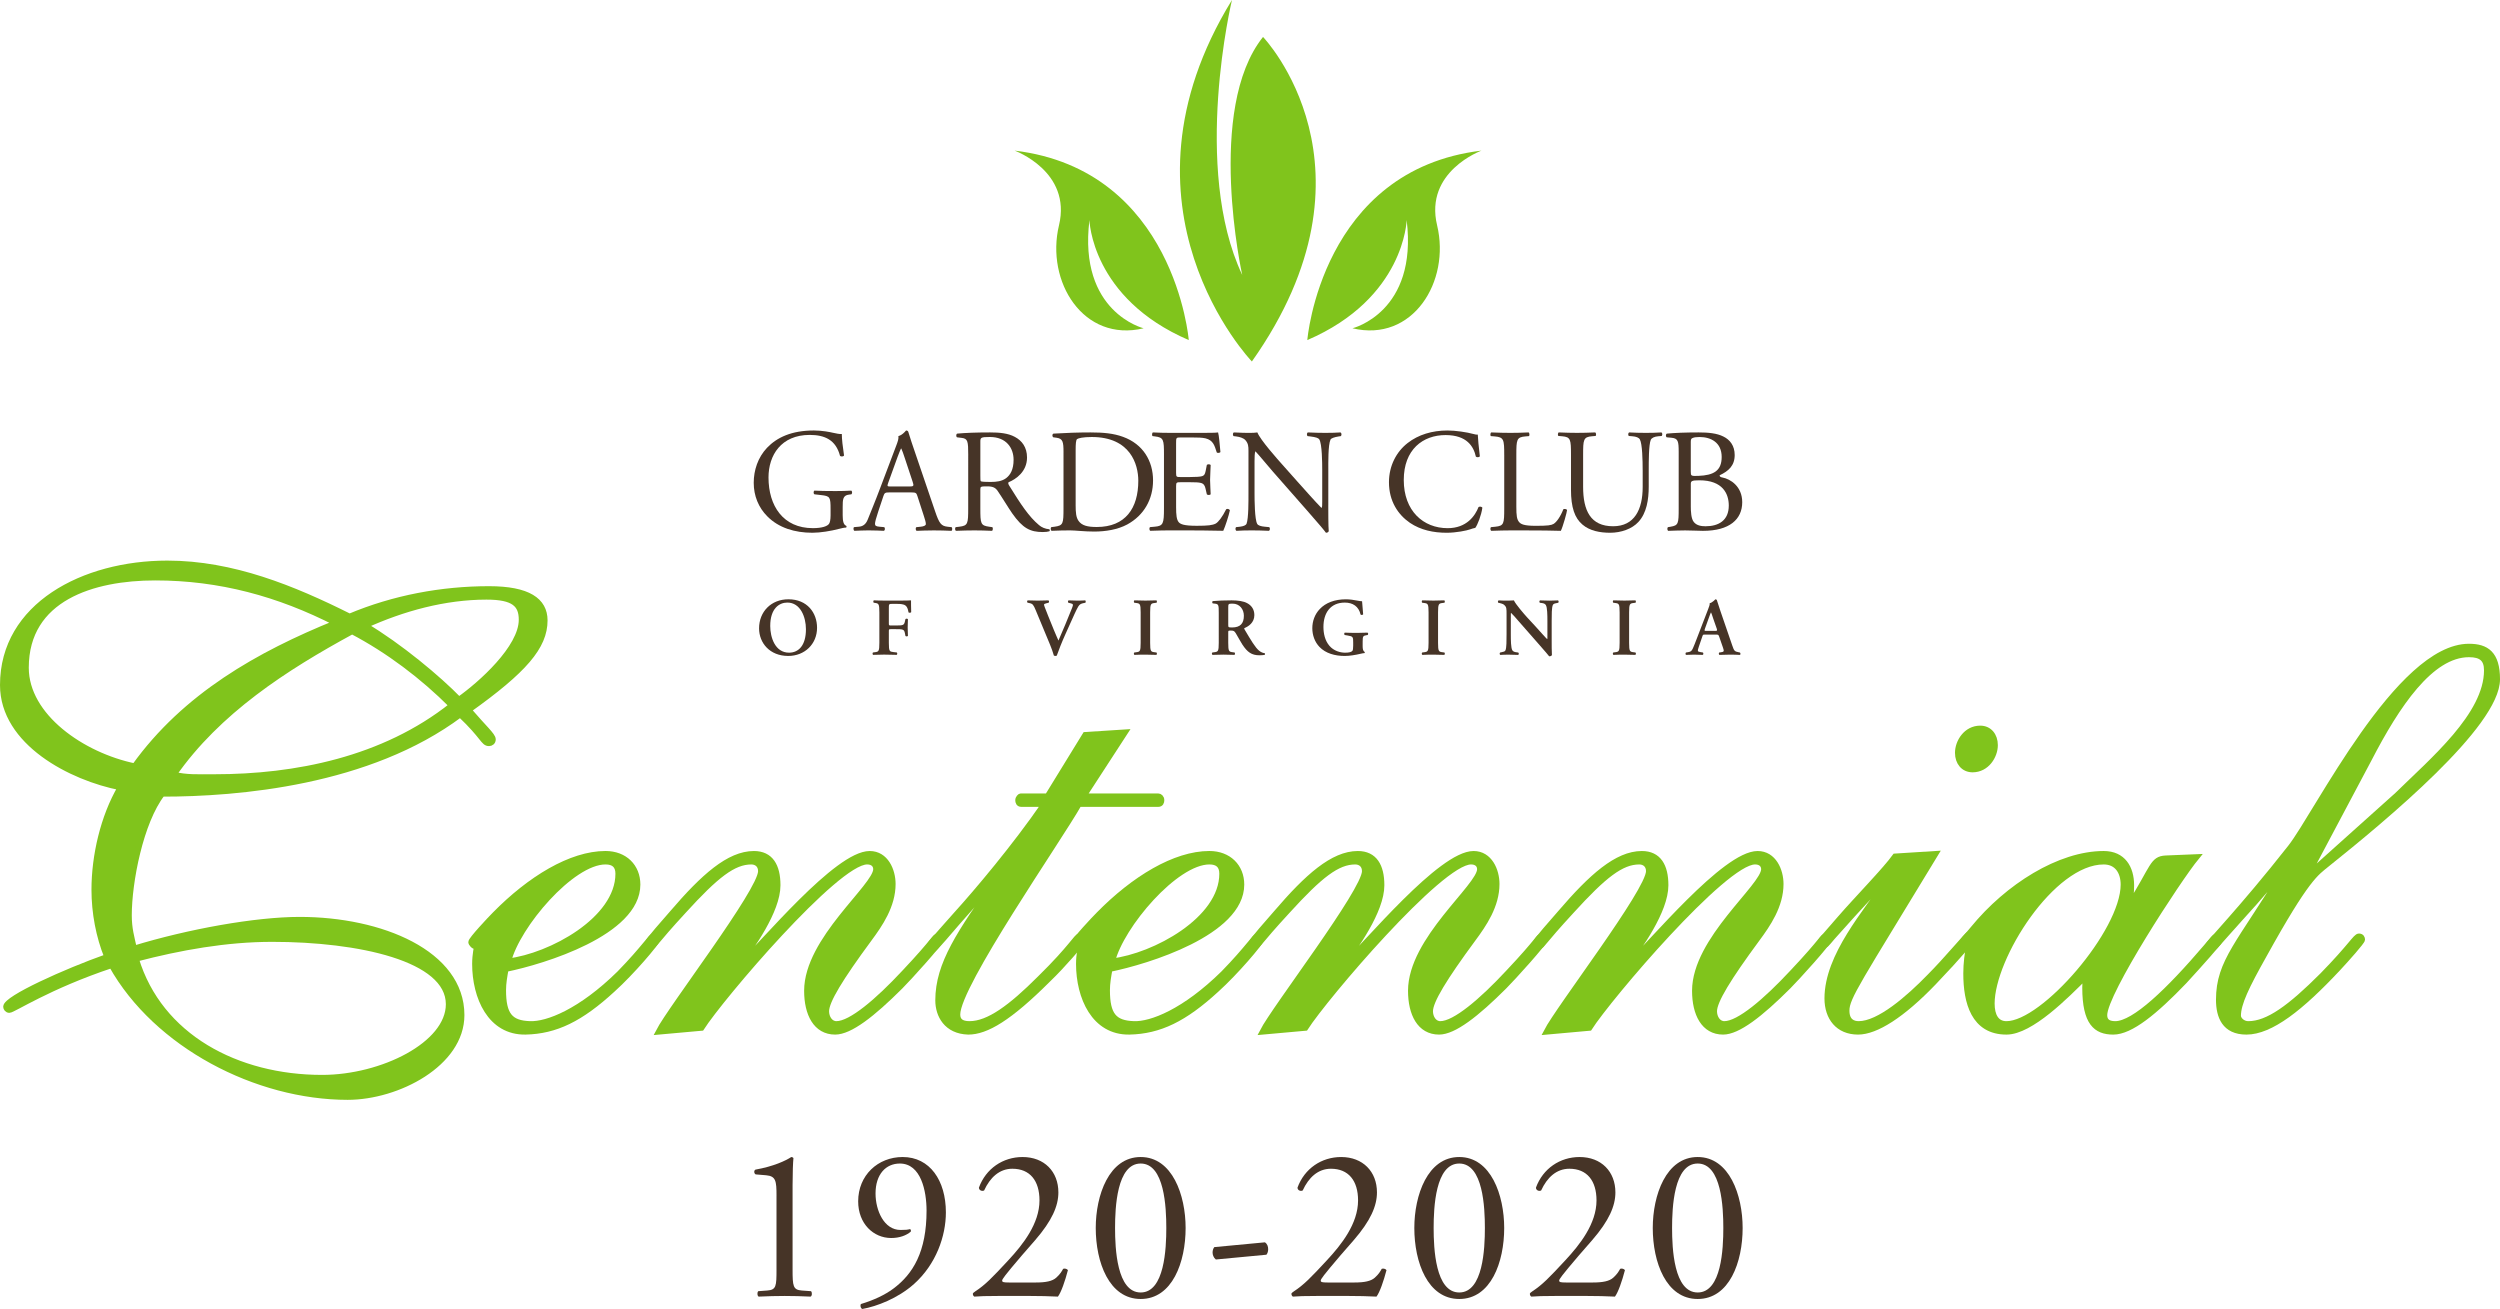 <!-- Generator: Adobe Illustrator 23.0.1, SVG Export Plug-In  -->
<svg version="1.1" xmlns="http://www.w3.org/2000/svg" xmlns:xlink="http://www.w3.org/1999/xlink" x="0px" y="0px"
	 width="217.192px" height="113.72px" viewBox="0 0 217.192 113.72" style="enable-background:new 0 0 217.192 113.72;"
	 xml:space="preserve">
<style type="text/css">
	.st0{fill:#463427;}
	.st1{fill-rule:evenodd;clip-rule:evenodd;fill:#80C41C;}
	.st2{fill:#80C41C;}
	.st3{fill:#80C41C;stroke:#80C41C;stroke-width:0.5;stroke-miterlimit:10;}
</style>
<defs>
</defs>
<g>
	<path class="st0" d="M67.461,103.876c0-1.283-0.057-1.697-0.905-1.773l-0.905-0.075c-0.151-0.075-0.17-0.34-0.019-0.415
		c1.584-0.283,2.622-0.773,3.112-1.094c0.075,0,0.151,0.038,0.188,0.095c-0.038,0.339-0.075,1.282-0.075,2.357v7.317
		c0,1.452,0.038,1.772,0.811,1.829l0.792,0.057c0.113,0.113,0.094,0.415-0.038,0.472c-0.736-0.038-1.584-0.057-2.245-0.057
		c-0.679,0-1.527,0.019-2.263,0.057c-0.132-0.057-0.151-0.358-0.038-0.472l0.773-0.057c0.792-0.057,0.811-0.377,0.811-1.829V103.876
		z"/>
	<path class="st0" d="M76.064,103.686c0,1.472,0.736,3.169,2.169,3.169c0.472,0,0.604-0.019,0.83-0.075
		c0.075,0.037,0.094,0.15,0.057,0.227c-0.377,0.32-0.962,0.547-1.698,0.547c-1.527,0-2.867-1.227-2.867-3.188
		c0-2.264,1.716-3.848,3.867-3.848c2.357,0,3.753,2.037,3.753,4.81c0,2.056-0.849,4.507-2.772,6.224
		c-1.396,1.244-3.225,1.942-4.489,2.169c-0.151-0.057-0.208-0.34-0.113-0.434c1.131-0.34,2.074-0.793,2.791-1.32
		c1.735-1.283,2.904-3.226,2.904-6.79c0-1.716-0.49-4.093-2.32-4.093C76.969,101.084,76.064,102.009,76.064,103.686z"/>
	<path class="st0" d="M89.986,111.42c0.867,0,1.433-0.113,1.772-0.415c0.358-0.321,0.49-0.566,0.604-0.773
		c0.132-0.057,0.34,0,0.415,0.113c-0.245,0.942-0.584,1.924-0.868,2.301c-0.773-0.038-1.565-0.057-2.433-0.057h-2.735
		c-1.056,0-1.679,0.019-2.093,0.057c-0.038-0.019-0.132-0.095-0.132-0.245c0-0.057,0.094-0.132,0.208-0.208
		c0.868-0.565,1.49-1.207,2.886-2.716c1.245-1.339,2.697-3.168,2.697-5.187c0-1.716-0.83-2.753-2.357-2.753
		c-1.132,0-1.942,0.773-2.452,1.886c-0.17,0.095-0.453,0-0.453-0.245c0.604-1.659,2.093-2.659,3.791-2.659
		c1.886,0,3.112,1.264,3.112,3.074c0,1.169-0.547,2.452-2.018,4.149l-1.15,1.32c-1.528,1.791-1.716,2.074-1.716,2.188
		c0,0.132,0.094,0.17,0.584,0.17H89.986z"/>
	<path class="st0" d="M103.003,106.685c0,2.961-1.15,6.167-3.904,6.167c-2.753,0-3.904-3.206-3.904-6.167
		c0-2.848,1.15-6.167,3.904-6.167C101.853,100.518,103.003,103.838,103.003,106.685z M96.873,106.685
		c0,1.773,0.151,5.602,2.226,5.602c2.075,0,2.226-3.828,2.226-5.602c0-1.772-0.151-5.602-2.226-5.602
		C97.024,101.084,96.873,104.913,96.873,106.685z"/>
	<path class="st0" d="M109.891,107.93c0.207,0.132,0.283,0.358,0.283,0.604c0,0.188-0.057,0.358-0.151,0.472l-4.395,0.415
		c-0.207-0.17-0.283-0.415-0.283-0.604c0-0.189,0.057-0.358,0.151-0.472L109.891,107.93z"/>
	<path class="st0" d="M117.663,111.42c0.867,0,1.433-0.113,1.772-0.415c0.358-0.321,0.49-0.566,0.604-0.773
		c0.132-0.057,0.34,0,0.415,0.113c-0.245,0.942-0.584,1.924-0.868,2.301c-0.773-0.038-1.565-0.057-2.433-0.057h-2.735
		c-1.056,0-1.679,0.019-2.093,0.057c-0.038-0.019-0.132-0.095-0.132-0.245c0-0.057,0.094-0.132,0.208-0.208
		c0.868-0.565,1.49-1.207,2.886-2.716c1.245-1.339,2.697-3.168,2.697-5.187c0-1.716-0.83-2.753-2.357-2.753
		c-1.132,0-1.942,0.773-2.452,1.886c-0.17,0.095-0.453,0-0.453-0.245c0.604-1.659,2.093-2.659,3.791-2.659
		c1.886,0,3.112,1.264,3.112,3.074c0,1.169-0.547,2.452-2.018,4.149l-1.15,1.32c-1.528,1.791-1.716,2.074-1.716,2.188
		c0,0.132,0.094,0.17,0.584,0.17H117.663z"/>
	<path class="st0" d="M130.68,106.685c0,2.961-1.15,6.167-3.904,6.167c-2.753,0-3.904-3.206-3.904-6.167
		c0-2.848,1.15-6.167,3.904-6.167C129.529,100.518,130.68,103.838,130.68,106.685z M124.55,106.685c0,1.773,0.151,5.602,2.226,5.602
		c2.075,0,2.226-3.828,2.226-5.602c0-1.772-0.151-5.602-2.226-5.602C124.701,101.084,124.55,104.913,124.55,106.685z"/>
	<path class="st0" d="M138.378,111.42c0.867,0,1.433-0.113,1.772-0.415c0.358-0.321,0.49-0.566,0.604-0.773
		c0.132-0.057,0.34,0,0.415,0.113c-0.245,0.942-0.584,1.924-0.868,2.301c-0.773-0.038-1.565-0.057-2.433-0.057h-2.735
		c-1.056,0-1.679,0.019-2.093,0.057c-0.038-0.019-0.132-0.095-0.132-0.245c0-0.057,0.094-0.132,0.208-0.208
		c0.868-0.565,1.49-1.207,2.886-2.716c1.245-1.339,2.697-3.168,2.697-5.187c0-1.716-0.83-2.753-2.357-2.753
		c-1.132,0-1.942,0.773-2.452,1.886c-0.17,0.095-0.453,0-0.453-0.245c0.604-1.659,2.093-2.659,3.791-2.659
		c1.886,0,3.112,1.264,3.112,3.074c0,1.169-0.547,2.452-2.018,4.149l-1.15,1.32c-1.528,1.791-1.716,2.074-1.716,2.188
		c0,0.132,0.094,0.17,0.584,0.17H138.378z"/>
	<path class="st0" d="M151.395,106.685c0,2.961-1.15,6.167-3.904,6.167c-2.753,0-3.904-3.206-3.904-6.167
		c0-2.848,1.15-6.167,3.904-6.167C150.244,100.518,151.395,103.838,151.395,106.685z M145.265,106.685
		c0,1.773,0.151,5.602,2.226,5.602c2.075,0,2.226-3.828,2.226-5.602c0-1.772-0.151-5.602-2.226-5.602
		C145.416,101.084,145.265,104.913,145.265,106.685z"/>
</g>
<g>
	<g>
		<g>
			<path class="st0" d="M73.21,44.77c0,0.514,0.077,0.822,0.307,0.911c0.039,0.039,0.039,0.116-0.012,0.154
				c-0.154,0-0.385,0.051-0.629,0.115c-0.681,0.18-1.605,0.334-2.298,0.334c-1.527,0-2.927-0.424-3.916-1.425
				c-0.769-0.771-1.181-1.785-1.181-2.914c0-1.092,0.359-2.196,1.156-3.043c0.86-0.899,2.131-1.503,4.071-1.503
				c0.731,0,1.411,0.142,1.629,0.193c0.244,0.052,0.643,0.141,0.797,0.115c0,0.424,0.076,1.091,0.192,1.861
				c-0.039,0.103-0.27,0.116-0.347,0.039c-0.36-1.387-1.323-1.823-2.632-1.823c-2.49,0-3.582,1.771-3.582,3.696
				c0,2.466,1.271,4.404,3.852,4.404c0.795,0,1.271-0.166,1.411-0.384c0.065-0.091,0.129-0.321,0.129-0.732v-0.514
				c0-1.077-0.039-1.155-0.834-1.244l-0.566-0.066c-0.102-0.051-0.091-0.282,0-0.32c0.373,0.026,1.078,0.038,1.836,0.038
				c0.502,0,0.938-0.012,1.361-0.038c0.09,0.051,0.103,0.243,0.013,0.32l-0.205,0.026c-0.539,0.063-0.552,0.424-0.552,1.078V44.77z"
				/>
			<path class="st0" d="M79.703,43.101c-0.089-0.283-0.141-0.321-0.526-0.321h-1.939c-0.322,0-0.398,0.038-0.488,0.308l-0.449,1.348
				c-0.194,0.577-0.283,0.924-0.283,1.065c0,0.154,0.064,0.231,0.372,0.257l0.424,0.038c0.09,0.064,0.09,0.269-0.027,0.32
				c-0.332-0.024-0.73-0.024-1.334-0.038c-0.424,0-0.885,0.025-1.233,0.038c-0.077-0.051-0.102-0.256-0.024-0.32l0.424-0.038
				c0.308-0.027,0.59-0.167,0.77-0.629c0.23-0.591,0.59-1.425,1.13-2.864L77.83,38.8c0.18-0.462,0.256-0.706,0.218-0.911
				c0.308-0.09,0.526-0.321,0.668-0.488c0.077,0,0.166,0.026,0.193,0.116c0.167,0.565,0.372,1.156,0.564,1.72l1.758,5.161
				c0.373,1.105,0.54,1.297,1.091,1.362l0.347,0.038c0.088,0.064,0.064,0.269,0,0.32c-0.526-0.024-0.976-0.038-1.554-0.038
				c-0.616,0-1.104,0.025-1.476,0.038c-0.103-0.051-0.115-0.256-0.026-0.32l0.372-0.038c0.27-0.027,0.45-0.103,0.45-0.231
				c0-0.142-0.063-0.373-0.166-0.681L79.703,43.101z M77.161,41.958c-0.103,0.296-0.09,0.307,0.269,0.307h1.58
				c0.372,0,0.397-0.051,0.282-0.397l-0.694-2.093c-0.102-0.308-0.218-0.655-0.296-0.809h-0.025
				c-0.039,0.064-0.167,0.372-0.309,0.757L77.161,41.958z"/>
			<path class="st0" d="M84.117,39.545c0-1.219-0.038-1.438-0.565-1.502l-0.411-0.051c-0.089-0.064-0.089-0.269,0.013-0.321
				c0.719-0.064,1.605-0.103,2.862-0.103c0.796,0,1.553,0.064,2.145,0.385c0.615,0.321,1.064,0.899,1.064,1.797
				c0,1.22-0.962,1.888-1.604,2.145c-0.064,0.077,0,0.205,0.064,0.308c1.027,1.657,1.708,2.684,2.58,3.415
				c0.218,0.193,0.54,0.333,0.886,0.36c0.063,0.026,0.077,0.127,0.013,0.179c-0.117,0.039-0.322,0.066-0.566,0.066
				c-1.092,0-1.746-0.322-2.657-1.619c-0.334-0.475-0.86-1.361-1.258-1.939c-0.192-0.282-0.397-0.41-0.911-0.41
				c-0.578,0-0.603,0.011-0.603,0.282v1.617c0,1.348,0.024,1.502,0.769,1.606l0.27,0.038c0.078,0.064,0.052,0.282-0.026,0.32
				c-0.577-0.024-1.013-0.038-1.528-0.038c-0.539,0-1.002,0.014-1.604,0.038c-0.078-0.038-0.104-0.231-0.027-0.32l0.322-0.038
				c0.745-0.09,0.77-0.257,0.77-1.606V39.545z M85.171,41.381c0,0.231,0,0.371,0.037,0.423c0.039,0.038,0.231,0.065,0.886,0.065
				c0.462,0,0.95-0.052,1.322-0.334c0.346-0.27,0.641-0.72,0.641-1.592c0-1.015-0.628-1.978-2.054-1.978
				c-0.796,0-0.833,0.051-0.833,0.41V41.381z"/>
			<path class="st0" d="M92.395,39.276c0-0.899-0.063-1.169-0.603-1.246l-0.283-0.038c-0.103-0.064-0.116-0.269,0.012-0.321
				c1.092-0.064,2.131-0.103,3.222-0.103c1.079,0,1.99,0.077,2.825,0.385c1.733,0.629,2.606,2.092,2.606,3.787
				c0,1.63-0.783,3.029-2.246,3.826c-0.835,0.449-1.887,0.615-2.876,0.615c-0.821,0-1.644-0.102-2.092-0.102
				c-0.54,0-1.002,0.014-1.605,0.038c-0.077-0.038-0.102-0.243-0.026-0.32l0.295-0.038c0.745-0.103,0.77-0.257,0.77-1.606V39.276z
				 M93.448,43.859c0,0.68,0.038,1.091,0.257,1.399c0.282,0.398,0.769,0.526,1.58,0.526c2.49,0,3.607-1.63,3.607-4.018
				c0-1.412-0.68-3.8-4.043-3.8c-0.758,0-1.169,0.103-1.273,0.18c-0.102,0.077-0.127,0.398-0.127,0.975V43.859z"/>
			<path class="st0" d="M101.123,39.532c0-1.336-0.025-1.528-0.784-1.618l-0.204-0.025c-0.078-0.052-0.052-0.282,0.025-0.321
				c0.552,0.026,0.989,0.039,1.515,0.039h2.413c0.821,0,1.579,0,1.734-0.039c0.077,0.219,0.154,1.143,0.205,1.708
				c-0.051,0.077-0.257,0.102-0.321,0.025c-0.193-0.604-0.308-1.052-0.975-1.219c-0.27-0.065-0.681-0.078-1.246-0.078h-0.925
				c-0.385,0-0.385,0.025-0.385,0.513v2.568c0,0.36,0.038,0.36,0.424,0.36h0.745c0.539,0,0.936-0.026,1.092-0.077
				c0.154-0.051,0.243-0.129,0.307-0.45l0.103-0.527c0.064-0.076,0.282-0.076,0.333,0.013c0,0.308-0.051,0.809-0.051,1.297
				c0,0.462,0.051,0.95,0.051,1.234c-0.051,0.089-0.27,0.089-0.333,0.011l-0.115-0.501c-0.052-0.231-0.141-0.423-0.399-0.488
				c-0.179-0.051-0.486-0.064-0.988-0.064H102.6c-0.386,0-0.424,0.013-0.424,0.346v1.81c0,0.681,0.038,1.117,0.243,1.335
				c0.154,0.153,0.424,0.295,1.553,0.295c0.989,0,1.362-0.05,1.644-0.192c0.232-0.129,0.579-0.578,0.911-1.245
				c0.091-0.065,0.27-0.027,0.322,0.089c-0.091,0.45-0.411,1.438-0.577,1.784c-1.156-0.024-2.3-0.038-3.441-0.038h-1.156
				c-0.552,0-0.989,0.014-1.746,0.038c-0.077-0.038-0.103-0.243-0.026-0.32l0.423-0.038c0.731-0.065,0.796-0.257,0.796-1.606V39.532
				z"/>
			<path class="st0" d="M115.397,43.897c0,0.385,0,1.913,0.039,2.246c-0.026,0.078-0.103,0.141-0.243,0.141
				c-0.155-0.218-0.527-0.667-1.645-1.938l-2.978-3.389c-0.346-0.398-1.22-1.452-1.49-1.734h-0.026
				c-0.051,0.153-0.064,0.449-0.064,0.835v2.799c0,0.603,0.013,2.272,0.232,2.657c0.076,0.141,0.333,0.218,0.655,0.245l0.396,0.038
				c0.078,0.103,0.065,0.256-0.026,0.32c-0.577-0.024-1.026-0.038-1.502-0.038c-0.539,0-0.885,0.014-1.336,0.038
				c-0.088-0.063-0.102-0.243-0.024-0.32l0.346-0.038c0.296-0.039,0.501-0.117,0.565-0.257c0.18-0.463,0.167-2.028,0.167-2.644
				v-3.71c0-0.36-0.013-0.63-0.282-0.925c-0.18-0.18-0.488-0.269-0.796-0.308l-0.218-0.025c-0.078-0.077-0.078-0.27,0.026-0.321
				c0.539,0.039,1.22,0.039,1.451,0.039c0.205,0,0.424-0.013,0.591-0.039c0.257,0.654,1.771,2.35,2.195,2.824l1.245,1.401
				c0.886,0.987,1.516,1.707,2.118,2.323h0.027c0.05-0.065,0.05-0.27,0.05-0.539v-2.748c0-0.605-0.012-2.273-0.256-2.658
				c-0.076-0.116-0.282-0.193-0.796-0.257l-0.218-0.025c-0.089-0.077-0.076-0.282,0.026-0.321c0.591,0.026,1.027,0.039,1.516,0.039
				c0.552,0,0.885-0.013,1.322-0.039c0.101,0.064,0.101,0.244,0.026,0.321l-0.18,0.025c-0.411,0.064-0.667,0.168-0.719,0.271
				c-0.218,0.461-0.192,2.054-0.192,2.644V43.897z"/>
			<path class="st0" d="M122.288,38.492c0.937-0.731,2.131-1.092,3.466-1.092c0.693,0,1.669,0.142,2.272,0.308
				c0.154,0.039,0.245,0.064,0.36,0.052c0.013,0.295,0.077,1.103,0.179,1.887c-0.063,0.09-0.256,0.102-0.346,0.025
				c-0.192-0.873-0.77-1.874-2.632-1.874c-1.965,0-3.632,1.246-3.632,3.903c0,2.695,1.706,4.185,3.812,4.185
				c1.656,0,2.388-1.078,2.683-1.835c0.09-0.064,0.282-0.039,0.334,0.052c-0.091,0.667-0.424,1.514-0.617,1.758
				c-0.154,0.026-0.307,0.078-0.449,0.129c-0.282,0.103-1.207,0.295-2.029,0.295c-1.155,0-2.259-0.231-3.196-0.861
				c-1.028-0.706-1.824-1.873-1.824-3.53C120.67,40.469,121.312,39.25,122.288,38.492z"/>
			<path class="st0" d="M130.682,39.532c0-1.347-0.026-1.554-0.835-1.618l-0.321-0.025c-0.077-0.052-0.05-0.282,0.026-0.321
				c0.719,0.026,1.156,0.039,1.669,0.039c0.501,0,0.938-0.013,1.58-0.039c0.077,0.039,0.102,0.269,0.025,0.321l-0.308,0.025
				c-0.758,0.064-0.784,0.271-0.784,1.618V44c0,0.809,0.039,1.142,0.27,1.387c0.142,0.142,0.386,0.295,1.4,0.295
				c1.091,0,1.361-0.05,1.567-0.167c0.256-0.154,0.59-0.616,0.847-1.27c0.077-0.065,0.321-0.014,0.321,0.077
				c0,0.141-0.36,1.45-0.539,1.796c-0.655-0.024-1.875-0.038-3.196-0.038h-1.182c-0.539,0-0.95,0.014-1.669,0.038
				c-0.076-0.038-0.102-0.243-0.026-0.32l0.385-0.038c0.746-0.078,0.771-0.257,0.771-1.606V39.532z"/>
			<path class="st0" d="M142.709,40.829c0-0.797-0.027-2.273-0.245-2.658c-0.089-0.154-0.32-0.243-0.64-0.269l-0.322-0.026
				c-0.077-0.09-0.052-0.257,0.026-0.308c0.487,0.026,0.963,0.039,1.465,0.039c0.537,0,0.885-0.013,1.346-0.039
				c0.103,0.064,0.09,0.231,0.025,0.308l-0.307,0.026c-0.321,0.025-0.566,0.14-0.642,0.307c-0.179,0.424-0.179,1.9-0.179,2.62v1.451
				c0,1.117-0.18,2.297-0.899,3.067c-0.552,0.603-1.502,0.937-2.452,0.937c-0.886,0-1.772-0.168-2.401-0.706
				c-0.68-0.565-1.002-1.503-1.002-3.03v-3.03c0-1.334-0.025-1.554-0.769-1.617l-0.321-0.026c-0.078-0.052-0.052-0.27,0.026-0.308
				c0.643,0.026,1.077,0.039,1.592,0.039c0.526,0,0.949-0.013,1.579-0.039c0.077,0.039,0.103,0.256,0.026,0.308l-0.308,0.026
				c-0.745,0.063-0.771,0.283-0.771,1.617v2.773c0,2.067,0.642,3.428,2.606,3.428c1.862,0,2.569-1.464,2.569-3.415V40.829z"/>
			<path class="st0" d="M145.839,39.276c0-0.95-0.051-1.194-0.629-1.246l-0.412-0.038c-0.101-0.078-0.089-0.269,0.014-0.321
				c0.693-0.064,1.566-0.103,2.76-0.103c0.809,0,1.58,0.064,2.157,0.36c0.552,0.269,0.975,0.783,0.975,1.605
				c0,0.925-0.538,1.398-1.31,1.759c0,0.128,0.103,0.166,0.245,0.192c0.693,0.129,1.72,0.772,1.72,2.145
				c0,1.489-1.104,2.49-3.415,2.49c-0.372,0-1.002-0.038-1.541-0.038c-0.565,0-1,0.025-1.476,0.038
				c-0.077-0.038-0.103-0.243-0.025-0.32l0.231-0.038c0.68-0.117,0.706-0.257,0.706-1.606V39.276z M146.891,40.983
				c0,0.359,0.012,0.385,0.667,0.359c1.31-0.051,2.016-0.435,2.016-1.643c0-1.257-0.938-1.732-1.913-1.732
				c-0.283,0-0.476,0.026-0.59,0.077c-0.129,0.039-0.181,0.103-0.181,0.333V40.983z M146.891,43.961c0,0.463,0.026,1.118,0.27,1.4
				c0.244,0.295,0.63,0.359,1.015,0.359c1.142,0,2.015-0.513,2.015-1.797c0-1.015-0.514-2.196-2.555-2.196
				c-0.693,0-0.744,0.077-0.744,0.334V43.961z"/>
		</g>
		<g>
			<path class="st0" d="M70.983,54.541c0,1.402-1.067,2.446-2.504,2.446c-1.607,0-2.533-1.131-2.533-2.396
				c0-1.452,1.053-2.527,2.547-2.527C70.136,52.064,70.983,53.245,70.983,54.541z M66.915,54.385c0,0.98,0.419,2.317,1.635,2.317
				c0.812,0,1.467-0.604,1.467-2.035c0-1.074-0.484-2.318-1.616-2.318C67.69,52.35,66.915,52.868,66.915,54.385z"/>
			<path class="st0" d="M78.144,52.178c0.455,0,0.854-0.006,1.003-0.021c0,0.156,0,0.69,0.015,1.024
				c-0.029,0.056-0.157,0.072-0.229,0.029c-0.071-0.414-0.184-0.619-0.454-0.691c-0.192-0.05-0.37-0.057-0.598-0.057h-0.362
				c-0.299,0-0.299,0.014-0.299,0.412v1.273c0,0.178,0.007,0.193,0.17,0.193h0.42c0.619,0,0.726-0.015,0.797-0.313l0.056-0.243
				c0.042-0.049,0.177-0.049,0.214,0.008c-0.007,0.185-0.021,0.448-0.021,0.711c0,0.263,0.014,0.521,0.021,0.74
				c-0.036,0.057-0.172,0.057-0.214,0.008l-0.056-0.278c-0.064-0.3-0.178-0.314-0.797-0.314h-0.42c-0.163,0-0.17,0.014-0.17,0.192
				v0.996c0,0.754,0.064,0.76,0.398,0.803l0.298,0.035c0.05,0.05,0.043,0.177-0.014,0.207c-0.455-0.015-0.776-0.022-1.088-0.022
				c-0.313,0-0.633,0.006-0.96,0.022c-0.058-0.03-0.064-0.157-0.014-0.207l0.156-0.022c0.335-0.04,0.4-0.063,0.4-0.817v-2.646
				c0-0.755-0.064-0.776-0.4-0.825l-0.091-0.014c-0.051-0.051-0.044-0.178,0.014-0.206c0.249,0.015,0.569,0.021,0.882,0.021H78.144z
				"/>
			<path class="st0" d="M92.554,55.109c-0.293,0.647-0.62,1.48-0.741,1.843c-0.014,0.022-0.07,0.035-0.12,0.035
				s-0.1-0.014-0.136-0.035c-0.085-0.285-0.199-0.632-0.327-0.931l-1.244-2.995c-0.2-0.477-0.263-0.576-0.549-0.632l-0.169-0.037
				c-0.051-0.05-0.051-0.178,0.02-0.199c0.279,0.015,0.583,0.021,0.862,0.021c0.319,0,0.562-0.006,0.938-0.021
				c0.064,0.043,0.071,0.156,0.007,0.206l-0.177,0.042c-0.157,0.036-0.214,0.071-0.214,0.128c0,0.064,0.057,0.22,0.348,0.947
				l0.513,1.264c0.128,0.32,0.32,0.741,0.391,0.904c0.385-0.895,0.81-1.878,1.187-2.845c0.114-0.284,0.093-0.341-0.12-0.39
				l-0.206-0.051c-0.051-0.057-0.044-0.17,0.014-0.206c0.291,0.015,0.533,0.021,0.761,0.021c0.256,0,0.491-0.006,0.691-0.021
				c0.056,0.036,0.05,0.149,0.014,0.206L94.118,52.4c-0.164,0.035-0.32,0.084-0.441,0.29c-0.2,0.342-0.398,0.818-0.726,1.536
				L92.554,55.109z"/>
			<path class="st0" d="M99.921,55.849c0,0.754,0.063,0.776,0.398,0.817l0.157,0.022c0.048,0.05,0.041,0.177-0.014,0.207
				c-0.313-0.015-0.634-0.022-0.946-0.022c-0.313,0-0.648,0.006-0.961,0.022c-0.058-0.03-0.063-0.157-0.014-0.207l0.157-0.022
				c0.334-0.04,0.398-0.063,0.398-0.817v-2.646c0-0.755-0.064-0.776-0.398-0.819l-0.157-0.021c-0.05-0.051-0.044-0.178,0.014-0.206
				c0.313,0.015,0.633,0.021,0.961,0.021c0.312,0,0.633-0.006,0.946-0.021c0.055,0.028,0.063,0.156,0.014,0.206l-0.157,0.021
				c-0.335,0.043-0.398,0.064-0.398,0.819V55.849z"/>
			<path class="st0" d="M105.881,53.245c0-0.681-0.009-0.768-0.343-0.803l-0.184-0.022c-0.051-0.05-0.051-0.163,0.006-0.199
				c0.449-0.043,1.053-0.064,1.637-0.064c0.555,0,1.039,0.071,1.351,0.243c0.363,0.192,0.626,0.526,0.626,1.037
				c0,0.655-0.506,0.982-0.853,1.125c-0.044,0.021-0.028,0.077,0,0.12c0.569,0.96,0.925,1.565,1.259,1.842
				c0.198,0.172,0.405,0.214,0.49,0.221c0.035,0.028,0.035,0.107,0.015,0.142c-0.086,0.021-0.221,0.042-0.47,0.042
				c-0.682,0-1.052-0.277-1.486-0.939c-0.193-0.298-0.392-0.689-0.563-0.966c-0.128-0.214-0.206-0.243-0.441-0.243
				c-0.214,0-0.22,0.006-0.22,0.157v0.91c0,0.754,0.063,0.776,0.397,0.817l0.157,0.022c0.049,0.05,0.043,0.177-0.014,0.207
				c-0.314-0.015-0.633-0.022-0.946-0.022c-0.313,0-0.633,0.006-0.96,0.022c-0.058-0.03-0.079-0.157-0.015-0.207l0.157-0.022
				c0.336-0.04,0.4-0.063,0.4-0.817V53.245z M106.706,54.269c0,0.229,0,0.242,0.34,0.242c0.698,0,1.017-0.341,1.017-1.016
				c0-0.562-0.362-1.053-0.981-1.053c-0.37,0-0.376,0.022-0.376,0.349V54.269z"/>
			<path class="st0" d="M118.383,56.134c0,0.249,0.036,0.434,0.172,0.498c0.02,0.027,0.02,0.086-0.009,0.107
				c-0.077,0-0.205,0.027-0.34,0.058c-0.441,0.106-0.974,0.191-1.38,0.191c-0.853,0-1.657-0.227-2.19-0.781
				c-0.42-0.434-0.626-1.033-0.626-1.63c0-0.597,0.206-1.209,0.654-1.672c0.505-0.533,1.281-0.84,2.268-0.84
				c0.335,0,0.698,0.057,0.947,0.108c0.163,0.035,0.369,0.063,0.454,0.063c0.008,0.213,0.058,0.577,0.093,1.132
				c-0.035,0.07-0.192,0.077-0.227,0.014c-0.157-0.691-0.662-1.031-1.365-1.031c-1.252,0-1.858,0.904-1.858,2.112
				c0,0.569,0.128,1.181,0.514,1.636c0.384,0.455,0.952,0.604,1.372,0.604c0.342,0,0.548-0.056,0.633-0.163
				c0.043-0.064,0.065-0.193,0.065-0.447v-0.257c0-0.506-0.008-0.548-0.485-0.626l-0.256-0.043c-0.05-0.05-0.05-0.172,0.007-0.206
				c0.277,0.015,0.62,0.022,1.11,0.022c0.32,0,0.561-0.007,0.868-0.022c0.07,0.034,0.077,0.156,0.013,0.206l-0.127,0.022
				c-0.264,0.042-0.307,0.099-0.307,0.534V56.134z"/>
			<path class="st0" d="M124.933,55.849c0,0.754,0.064,0.776,0.398,0.817l0.157,0.022c0.05,0.05,0.043,0.177-0.014,0.207
				c-0.312-0.015-0.633-0.022-0.946-0.022c-0.313,0-0.648,0.006-0.96,0.022c-0.057-0.03-0.065-0.157-0.015-0.207l0.157-0.022
				c0.335-0.04,0.399-0.063,0.399-0.817v-2.646c0-0.755-0.064-0.776-0.399-0.819l-0.157-0.021c-0.05-0.051-0.042-0.178,0.015-0.206
				c0.312,0.015,0.632,0.021,0.96,0.021c0.313,0,0.634-0.006,0.946-0.021c0.056,0.028,0.064,0.156,0.014,0.206l-0.157,0.021
				c-0.333,0.043-0.398,0.064-0.398,0.819V55.849z"/>
			<path class="st0" d="M134.805,55.665c0,0.213,0,1.087,0.021,1.251c-0.056,0.079-0.156,0.108-0.241,0.101
				c-0.114-0.151-0.321-0.39-0.833-0.975l-1.664-1.898c-0.455-0.528-0.69-0.79-0.811-0.898c-0.022,0-0.022,0.08-0.022,0.457v1.386
				c0,0.534,0.007,1.187,0.129,1.402c0.064,0.105,0.185,0.157,0.362,0.177l0.156,0.022c0.066,0.05,0.059,0.185-0.013,0.207
				c-0.264-0.015-0.541-0.022-0.811-0.022c-0.3,0-0.492,0.006-0.741,0.022c-0.056-0.036-0.071-0.157-0.014-0.207l0.156-0.035
				c0.136-0.027,0.263-0.049,0.314-0.163c0.092-0.221,0.092-0.84,0.092-1.402v-1.686c0-0.556,0.009-0.668-0.234-0.874
				c-0.078-0.065-0.277-0.122-0.377-0.144l-0.108-0.021c-0.048-0.042-0.042-0.185,0.03-0.206c0.27,0.028,0.661,0.021,0.838,0.021
				c0.149,0,0.32-0.006,0.491-0.021c0.121,0.306,0.897,1.201,1.145,1.473l0.711,0.768c0.299,0.326,0.961,1.081,1.032,1.125
				c0.021-0.021,0.021-0.056,0.021-0.17v-1.387c0-0.534-0.007-1.189-0.135-1.401c-0.064-0.107-0.178-0.158-0.356-0.18l-0.163-0.021
				c-0.064-0.051-0.057-0.185,0.014-0.206c0.278,0.015,0.54,0.021,0.818,0.021c0.306,0,0.49-0.006,0.747-0.021
				c0.056,0.036,0.071,0.156,0.014,0.206L135.21,52.4c-0.135,0.027-0.256,0.049-0.306,0.164c-0.099,0.221-0.099,0.839-0.099,1.401
				V55.665z"/>
			<path class="st0" d="M141.532,55.849c0,0.754,0.063,0.776,0.398,0.817l0.158,0.022c0.049,0.05,0.042,0.177-0.015,0.207
				c-0.314-0.015-0.633-0.022-0.946-0.022c-0.313,0-0.647,0.006-0.961,0.022c-0.057-0.03-0.063-0.157-0.013-0.207l0.156-0.022
				c0.335-0.04,0.398-0.063,0.398-0.817v-2.646c0-0.755-0.063-0.776-0.398-0.819l-0.156-0.021c-0.05-0.051-0.044-0.178,0.013-0.206
				c0.313,0.015,0.633,0.021,0.961,0.021c0.313,0,0.632-0.006,0.946-0.021c0.056,0.028,0.064,0.156,0.015,0.206l-0.158,0.021
				c-0.335,0.043-0.398,0.064-0.398,0.819V55.849z"/>
			<path class="st0" d="M148.125,55.131c-0.186,0-0.178,0-0.242,0.191l-0.291,0.854c-0.143,0.419-0.115,0.433,0.149,0.477
				l0.206,0.035c0.051,0.05,0.043,0.177-0.014,0.207c-0.227-0.015-0.462-0.015-0.754-0.022c-0.235,0-0.455,0.006-0.704,0.022
				c-0.05-0.036-0.057-0.143-0.007-0.207l0.214-0.035c0.207-0.036,0.284-0.093,0.391-0.328c0.085-0.184,0.199-0.483,0.348-0.868
				l0.975-2.531c0.085-0.227,0.157-0.398,0.134-0.52c0.249-0.05,0.485-0.341,0.499-0.341c0.056,0,0.092,0.022,0.12,0.057
				c0.115,0.32,0.206,0.654,0.32,0.976l1.024,2.979c0.164,0.477,0.198,0.519,0.562,0.59l0.107,0.022
				c0.056,0.05,0.056,0.17,0.006,0.207c-0.291-0.015-0.555-0.022-0.924-0.022c-0.307,0-0.619,0.015-0.868,0.022
				c-0.057-0.036-0.063-0.163-0.022-0.207l0.157-0.022c0.256-0.035,0.292-0.078,0.185-0.377l-0.335-0.967
				c-0.064-0.191-0.093-0.191-0.292-0.191H148.125z M148.979,54.811c0.198,0,0.226-0.016,0.17-0.187l-0.299-0.853
				c-0.129-0.378-0.163-0.512-0.199-0.561h-0.014c-0.029,0.049-0.094,0.226-0.214,0.561l-0.298,0.833
				c-0.072,0.206-0.057,0.206,0.114,0.206H148.979z"/>
		</g>
	</g>
	<g>
		<path class="st1" d="M109.728,3.21c-5.009,6.264-1.808,20.676-1.808,20.676C103.528,14.576,107.03,0,107.03,0
			c-11.099,18.048,1.729,31.405,1.729,31.405C120.648,14.581,109.728,3.21,109.728,3.21z"/>
		<path class="st2" d="M103.276,29.545c0,0-1.204-14.787-15.129-16.46c0,0,4.979,1.81,3.854,6.492
			c-1.171,4.875,2.115,10.2,7.354,8.943c0,0-5.694-1.39-4.708-9.402C94.647,19.117,94.805,25.902,103.276,29.545"/>
		<path class="st2" d="M113.575,29.545c0,0,1.203-14.787,15.132-16.46c0,0-4.98,1.81-3.856,6.492
			c1.172,4.875-2.115,10.2-7.354,8.943c0,0,5.695-1.39,4.709-9.402C122.205,19.117,122.046,25.902,113.575,29.545"/>
	</g>
</g>
<path class="st3" d="M9.697,83.853c-5.501,1.834-8.558,3.89-8.892,3.89c-0.167,0-0.278-0.167-0.278-0.277
	c0-0.723,5.168-3.057,8.781-4.335c-0.723-1.778-1.111-3.835-1.111-5.835c0-2.945,0.778-6.336,2.278-8.892
	C6.196,67.57,0.25,64.513,0.25,59.512c0-6.891,7.002-10.559,14.282-10.559c5.668,0,10.948,2.167,15.838,4.613
	c3.834-1.612,8.002-2.39,12.115-2.39c3.39,0,4.835,1,4.835,2.723c0,2.278-1.778,4.334-6.613,7.78
	c1.333,1.557,2.112,2.223,2.112,2.557c0,0.222-0.167,0.333-0.333,0.333c-0.5,0-0.445-0.556-2.501-2.5
	c-7.947,5.945-19.339,6.891-25.896,6.891c-1.89,2.445-2.89,7.669-2.89,10.559c0,1.167,0.223,1.89,0.445,2.89
	c4.724-1.444,10.559-2.501,14.393-2.501c7.058,0,14.06,2.891,14.06,8.28c0,4.224-5.557,7.113-9.892,7.113
	C22.312,95.301,13.587,90.8,9.697,83.853z M11.698,66.57c4.39-6.113,10.781-9.725,17.505-12.448
	c-5.001-2.557-10.114-3.946-15.727-3.946c-5.391,0-11.226,1.778-11.226,7.836C2.251,62.235,7.141,65.626,11.698,66.57z
	 M23.646,81.575c-4.001,0-8.002,0.722-11.837,1.723c2.056,6.779,8.781,10.336,16.172,10.336c5.224,0,11.003-2.89,11.003-6.391
	C38.984,83.242,31.148,81.575,23.646,81.575z M39.262,61.291c-2.557-2.557-5.502-4.779-8.669-6.447
	c-5.835,3.168-11.67,6.947-15.505,12.449c1.112,0.277,2.056,0.222,3.557,0.222C25.647,67.514,33.316,66.014,39.262,61.291z
	 M42.263,51.843c-3.612,0-7.28,1-10.559,2.5c3.001,1.778,6.391,4.613,8.169,6.446c1.889-1.333,5.446-4.501,5.446-6.946
	C45.319,52.51,44.653,51.843,42.263,51.843z"/>
<path class="st3" d="M43.935,84.186c-0.111,0.611-0.222,1.223-0.222,1.834c0,2.167,0.611,2.89,2.334,2.945
	c1.5,0.056,4.39-1.056,7.78-4.39c2.167-2.224,2.723-3.224,2.946-3.224c0.167,0,0.278,0.111,0.278,0.333
	c0,0.223-2.167,2.779-3.834,4.279c-2.779,2.557-4.946,3.612-7.558,3.668c-3.057,0.056-4.39-3.001-4.39-5.891
	c0-0.834,0.167-1.445,0.167-1.611c0-0.111-0.056-0.111-0.056-0.111c-0.055,0.056-0.111,0.167-0.167,0.167s-0.278-0.223-0.278-0.334
	c0-0.223,1.612-1.945,2.056-2.39c3.057-3.112,6.613-5.279,9.614-5.279c1.667,0,2.778,1.111,2.778,2.668
	C55.383,81.019,47.214,83.519,43.935,84.186z M44.157,83.519c3.668-0.444,9.559-3.612,9.559-7.613c0-0.723-0.389-1.056-1.111-1.056
	C49.659,74.85,44.935,80.408,44.157,83.519z"/>
<path class="st3" d="M57.218,89.633c1.056-2.057,8.892-12.226,8.892-13.948c0-0.557-0.389-0.834-0.833-0.834
	c-1.556,0-3.057,1.167-5.891,4.279c-2.612,2.834-2.557,3.057-2.779,3.057c-0.167,0-0.278-0.111-0.278-0.334
	c0-0.167,1.389-1.723,2.112-2.557c2.667-3.111,4.89-5.112,7.058-5.112c1.445,0,2.056,1.056,2.056,2.723
	c0,2.224-2.278,5.391-3.501,7.003l0.111,0.11c2.167-2.056,8.558-9.836,11.392-9.836c1.39,0,2,1.445,2,2.612
	c0,1.889-1.111,3.501-2.056,4.779c-2.5,3.39-3.723,5.391-3.723,6.279c0,0.556,0.333,1.111,0.889,1.111c1.278,0,3.612-2,5.891-4.445
	c2.834-3.001,2.612-3.168,2.945-3.168c0.167,0,0.222,0.167,0.222,0.277c0,0.278-2.778,3.335-3.501,4.058
	c-2.445,2.445-4.39,3.945-5.668,3.945c-1.667,0-2.445-1.556-2.445-3.557c0-4.446,6.001-9.059,6.001-10.559
	c0-0.39-0.278-0.667-0.778-0.667c-2.667,0-12.726,11.837-14.393,14.449L57.218,89.633z"/>
<path class="st3" d="M94.287,63.846l3.446-0.222l-3.612,5.558h6.502c0.111,0,0.278,0.11,0.278,0.333
	c0,0.167-0.056,0.333-0.278,0.333h-6.891c-1.723,3.057-10.559,15.728-10.559,18.284c0,0.556,0.333,0.833,1.056,0.833
	c1.667,0,3.612-1.444,6.113-3.945c2.834-2.779,3.167-3.668,3.445-3.668c0.222,0,0.278,0.111,0.278,0.333
	c0,0.167-1.778,2.224-3.001,3.391c-3.39,3.39-5.391,4.557-6.946,4.557c-1.89-0.056-2.612-1.445-2.612-2.723
	c0-3.168,1.89-5.891,5.168-10.56l-0.111-0.11c-1.056,1.277-1.889,2.167-3.39,3.89c-0.5,0.556-2,2.39-2.167,2.39
	c-0.167,0-0.278-0.056-0.278-0.223c0-0.222,0.222-0.444,2.39-2.89c1.667-1.834,5.057-5.835,7.613-9.559h-2
	c-0.222,0-0.278-0.166-0.278-0.333s0.167-0.333,0.222-0.333h2.334L94.287,63.846z"/>
<path class="st3" d="M96.399,84.186c-0.111,0.611-0.222,1.223-0.222,1.834c0,2.167,0.611,2.89,2.334,2.945
	c1.5,0.056,4.39-1.056,7.78-4.39c2.167-2.224,2.723-3.224,2.946-3.224c0.167,0,0.278,0.111,0.278,0.333
	c0,0.223-2.167,2.779-3.834,4.279c-2.779,2.557-4.946,3.612-7.558,3.668c-3.057,0.056-4.39-3.001-4.39-5.891
	c0-0.834,0.167-1.445,0.167-1.611c0-0.111-0.056-0.111-0.056-0.111c-0.055,0.056-0.111,0.167-0.167,0.167s-0.278-0.223-0.278-0.334
	c0-0.223,1.612-1.945,2.056-2.39c3.057-3.112,6.613-5.279,9.614-5.279c1.667,0,2.778,1.111,2.778,2.668
	C107.847,81.019,99.678,83.519,96.399,84.186z M96.621,83.519c3.668-0.444,9.559-3.612,9.559-7.613c0-0.723-0.389-1.056-1.111-1.056
	C102.123,74.85,97.399,80.408,96.621,83.519z"/>
<path class="st3" d="M109.682,89.633c1.056-2.057,8.892-12.226,8.892-13.948c0-0.557-0.389-0.834-0.833-0.834
	c-1.556,0-3.057,1.167-5.891,4.279c-2.612,2.834-2.557,3.057-2.779,3.057c-0.167,0-0.278-0.111-0.278-0.334
	c0-0.167,1.389-1.723,2.112-2.557c2.667-3.111,4.89-5.112,7.058-5.112c1.445,0,2.056,1.056,2.056,2.723
	c0,2.224-2.278,5.391-3.501,7.003l0.111,0.11c2.167-2.056,8.558-9.836,11.392-9.836c1.39,0,2,1.445,2,2.612
	c0,1.889-1.111,3.501-2.056,4.779c-2.5,3.39-3.723,5.391-3.723,6.279c0,0.556,0.333,1.111,0.889,1.111c1.278,0,3.612-2,5.891-4.445
	c2.834-3.001,2.612-3.168,2.945-3.168c0.167,0,0.222,0.167,0.222,0.277c0,0.278-2.778,3.335-3.501,4.058
	c-2.445,2.445-4.39,3.945-5.668,3.945c-1.667,0-2.445-1.556-2.445-3.557c0-4.446,6.001-9.059,6.001-10.559
	c0-0.39-0.278-0.667-0.778-0.667c-2.667,0-12.726,11.837-14.393,14.449L109.682,89.633z"/>
<path class="st3" d="M134.358,89.633c1.056-2.057,8.892-12.226,8.892-13.948c0-0.557-0.389-0.834-0.833-0.834
	c-1.556,0-3.057,1.167-5.891,4.279c-2.612,2.834-2.557,3.057-2.779,3.057c-0.167,0-0.278-0.111-0.278-0.334
	c0-0.167,1.389-1.723,2.112-2.557c2.667-3.111,4.89-5.112,7.058-5.112c1.445,0,2.056,1.056,2.056,2.723
	c0,2.224-2.278,5.391-3.501,7.003l0.111,0.11c2.167-2.056,8.558-9.836,11.392-9.836c1.39,0,2,1.445,2,2.612
	c0,1.889-1.111,3.501-2.056,4.779c-2.5,3.39-3.723,5.391-3.723,6.279c0,0.556,0.333,1.111,0.889,1.111c1.278,0,3.612-2,5.891-4.445
	c2.834-3.001,2.612-3.168,2.945-3.168c0.167,0,0.222,0.167,0.222,0.277c0,0.278-2.778,3.335-3.501,4.058
	c-2.445,2.445-4.39,3.945-5.668,3.945c-1.667,0-2.445-1.556-2.445-3.557c0-4.446,6.001-9.059,6.001-10.559
	c0-0.39-0.278-0.667-0.778-0.667c-2.667,0-12.726,11.837-14.393,14.449L134.358,89.633z"/>
<path class="st3" d="M168.147,74.183c-6.668,11.003-7.725,12.448-7.725,13.615c0,0.944,0.556,1.167,1.056,1.167
	c1.778,0,4.334-2.223,6.168-4.112c1.445-1.444,3.279-3.668,3.39-3.668c0.167,0,0.333,0.056,0.333,0.278
	c0,0.166-1.056,1.444-3.39,3.89c-2.723,2.834-5.001,4.279-6.558,4.279c-1.723,0-2.667-1.223-2.667-2.89
	c0-3.724,3.39-7.502,5.279-10.337l-0.111-0.11c-0.667,0.666-2.056,2.111-4.724,5.112c-0.556,0.667-0.611,0.723-0.778,0.723
	c-0.167,0-0.222-0.167-0.222-0.334c0-0.111,0.222-0.333,1.667-2c1.445-1.668,3.946-4.224,4.779-5.391L168.147,74.183z
	 M172.038,63.291c0.778,0,1.278,0.611,1.278,1.445c0,0.944-0.723,2.111-1.945,2.111c-0.778,0-1.278-0.611-1.278-1.444
	C170.093,64.458,170.815,63.291,172.038,63.291z"/>
<path class="st3" d="M190.821,74.462c-1.556,1.889-8.002,11.781-8.002,13.726c0,0.445,0.222,0.778,0.944,0.778
	c1.667,0,4.668-2.89,7.892-6.669c0.667-0.777,0.722-0.889,0.833-0.889c0.222,0,0.333,0.222,0.333,0.333s-1.778,2.112-3.057,3.501
	c-2.556,2.668-4.668,4.391-6.168,4.391s-2.445-0.778-2.445-3.835c0-0.389,0.056-0.722,0.056-1c-1.667,1.667-4.779,4.835-6.891,4.835
	c-2.834,0-3.501-2.557-3.501-5.057c0-0.89,0.111-1.724,0.278-2.612c-0.111,0-0.222,0.167-0.333,0.167
	c-0.111,0-0.222-0.167-0.222-0.278c0-0.223,0.167-0.277,0.889-1.167c3.001-3.668,7.502-6.502,11.337-6.502
	c1.667,0,2.39,1.223,2.39,2.723c0,0.611-0.056,1.167-0.167,1.501l0.111,0.111c2-3.168,1.889-3.891,3.057-3.946L190.821,74.462z
	 M174.316,88.966c3.223,0,10.17-8.002,10.17-12.114c0-1.112-0.556-2.001-1.723-2.001c-4.501,0-9.726,8.336-9.726,12.337
	C173.038,88.243,173.427,88.966,174.316,88.966z"/>
<path class="st3" d="M202.16,75.073c-0.945,0.777-1.723,1.111-5.501,7.946c-1.5,2.668-2.223,4.168-2.223,5.224
	c0,0.334,0.389,0.723,0.889,0.723c1.723,0,3.668-1.444,6.447-4.224c2.5-2.556,2.89-3.39,3.167-3.39c0.222,0,0.278,0.167,0.278,0.277
	c0,0.167-1.334,1.668-2.112,2.501c-3.223,3.445-5.835,5.502-7.947,5.502c-1.89,0-2.39-1.334-2.39-2.778
	c0-3.335,1.834-4.891,5.668-11.226l-0.111-0.111c-0.945,1.111-1.834,2.223-3.667,4.224c-2.112,2.334-2.334,2.723-2.612,2.723
	c-0.167,0-0.222-0.167-0.222-0.277c0-0.223,2.89-3.112,7.169-8.559c2.278-2.89,9.392-17.45,15.505-17.45
	c1.5,0,2.445,0.611,2.445,2.834C216.942,62.958,207.162,71.071,202.16,75.073z M200.604,75.739l0.111,0.111l7.558-6.779
	c3.056-3.001,7.78-6.947,7.78-10.837c0-1-0.5-1.389-1.556-1.389c-3.334,0-6.28,4.446-8.669,9.058L200.604,75.739z"/>
</svg>